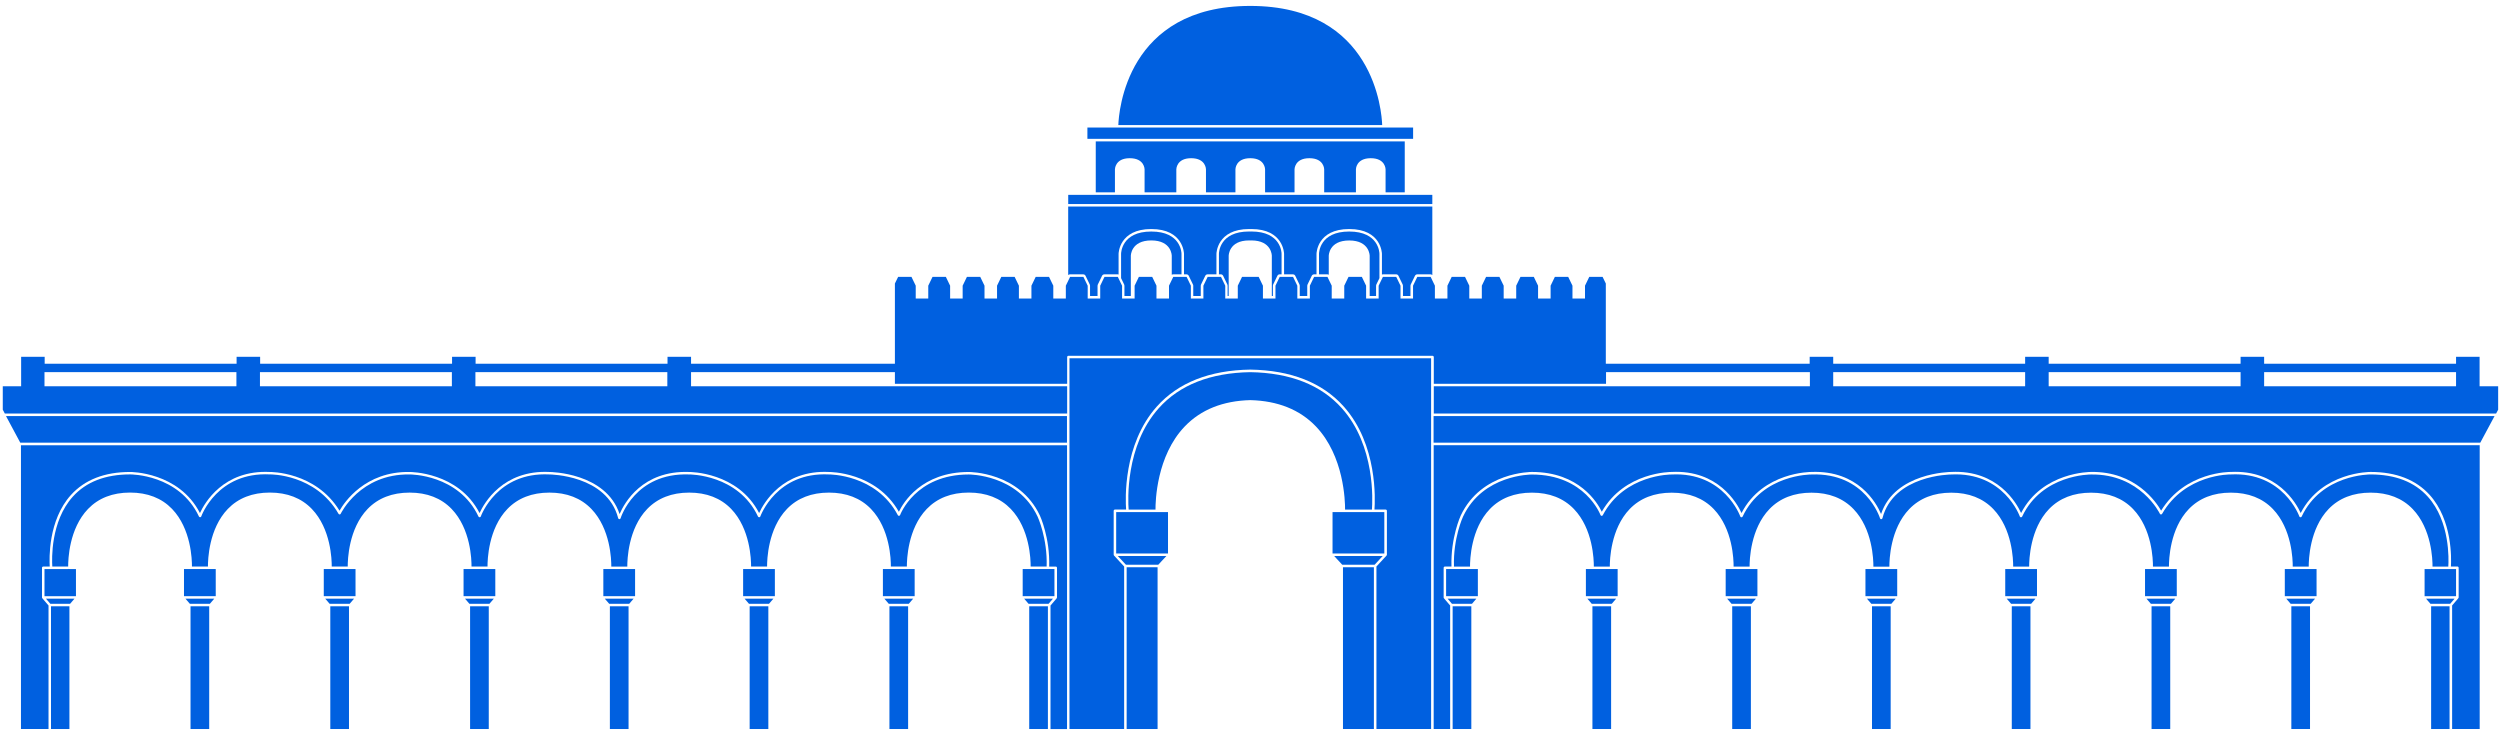 <?xml version="1.0" encoding="UTF-8"?> <svg xmlns="http://www.w3.org/2000/svg" width="361" height="106" viewBox="0 0 361 106" fill="none"> <path d="M169.398 39.617H170.61V36.654C170.61 36.525 170.548 33.433 166.247 33.433C161.951 33.433 161.889 36.52 161.884 36.654V40.165L162.332 41.089C162.358 41.14 162.369 41.192 162.369 41.249V42.74H163.292V41.775V39.979V36.933C163.292 36.933 163.292 34.718 166.247 34.718C169.202 34.718 169.202 36.933 169.202 36.933V39.674C169.258 39.638 169.331 39.617 169.398 39.617Z" fill="#0060E0"></path> <path d="M156.428 39.617C156.567 39.617 156.691 39.695 156.752 39.824L157.366 41.094C157.392 41.145 157.402 41.197 157.402 41.254V42.746H158.485V41.254C158.485 41.197 158.496 41.145 158.521 41.094L159.135 39.824C159.197 39.7 159.321 39.617 159.46 39.617H161.394C161.44 39.617 161.481 39.628 161.523 39.643V36.654C161.523 36.618 161.574 33.072 166.247 33.072C170.914 33.072 170.97 36.618 170.97 36.654V39.617H171.331C171.471 39.617 171.594 39.695 171.656 39.824L172.27 41.094C172.296 41.145 172.306 41.197 172.306 41.254V42.746H173.389V41.254C173.389 41.197 173.399 41.145 173.425 41.094L174.039 39.824C174.101 39.7 174.225 39.617 174.364 39.617H175.653V36.654C175.653 36.618 175.705 33.072 180.377 33.072C180.434 33.072 180.48 33.077 180.537 33.077C180.588 33.077 180.64 33.072 180.697 33.072C185.364 33.072 185.421 36.618 185.421 36.654V39.617H186.71C186.849 39.617 186.973 39.695 187.035 39.824L187.648 41.094C187.674 41.145 187.684 41.197 187.684 41.254V42.746H188.767V41.254C188.767 41.197 188.778 41.145 188.804 41.094L189.417 39.824C189.479 39.7 189.603 39.617 189.742 39.617H190.103V36.654C190.103 36.618 190.155 33.072 194.827 33.072C199.494 33.072 199.551 36.618 199.551 36.654V39.643C199.592 39.628 199.633 39.617 199.68 39.617H201.614C201.753 39.617 201.877 39.695 201.938 39.824L202.552 41.094C202.578 41.145 202.588 41.197 202.588 41.254V42.746H203.671V41.254C203.671 41.197 203.682 41.145 203.707 41.094L204.321 39.824C204.383 39.7 204.507 39.617 204.646 39.617H206.58C206.673 39.617 206.76 39.659 206.827 39.721V29.825H180.537H154.246V39.721C154.313 39.659 154.401 39.617 154.494 39.617H156.428Z" fill="#0060E0"></path> <path d="M110.901 82.169H108.297H108.261H107.307V86.088H111.891V82.169H110.937H110.901Z" fill="#0060E0"></path> <path d="M108.152 87.187H111.045L111.68 86.449H107.518L108.152 87.187Z" fill="#0060E0"></path> <path d="M131.086 82.169H128.481H128.445H127.491V86.088H132.076V82.169H131.122H131.086Z" fill="#0060E0"></path> <path d="M152.261 82.169H151.307H151.27H148.666H148.625H147.676V86.088H152.261V82.169Z" fill="#0060E0"></path> <path d="M128.337 87.187H131.23L131.865 86.449H127.703L128.337 87.187Z" fill="#0060E0"></path> <path d="M90.716 82.169H88.112H88.076H87.122V86.088H91.706V82.169H90.752H90.716Z" fill="#0060E0"></path> <path d="M70.532 82.169H67.928H67.891H66.938V86.088H71.522V82.169H70.568H70.532Z" fill="#0060E0"></path> <path d="M67.783 87.187H70.676L71.31 86.449H67.149L67.783 87.187Z" fill="#0060E0"></path> <path d="M147.887 86.449L148.522 87.187H151.415L152.049 86.449H147.887Z" fill="#0060E0"></path> <path d="M87.968 87.187H90.861L91.495 86.449H87.334L87.968 87.187Z" fill="#0060E0"></path> <path d="M162.585 81.55H167.252L168.428 80.285H161.409L162.585 81.55Z" fill="#0060E0"></path> <path d="M162.807 73.946H161.177V79.924H168.66V73.946H167.031H162.807Z" fill="#0060E0"></path> <path d="M167.154 81.911H162.688V105.27H167.154V81.911Z" fill="#0060E0"></path> <path d="M2.929 63.926H154.072V60.08H0.866L2.929 63.926Z" fill="#0060E0"></path> <path d="M47.598 87.187H50.492L51.126 86.449H46.964L47.598 87.187Z" fill="#0060E0"></path> <path d="M154.432 51.733V105.27H162.327V81.803L160.868 80.223C160.858 80.213 160.858 80.203 160.847 80.192C160.842 80.182 160.837 80.177 160.832 80.166C160.821 80.146 160.816 80.12 160.816 80.099V73.76C160.816 73.662 160.899 73.579 160.997 73.579H162.611C162.508 72.212 162.142 64.179 167.051 58.697C170.135 55.249 174.673 53.462 180.542 53.37C186.411 53.462 190.949 55.249 194.033 58.697C198.942 64.179 198.576 72.212 198.473 73.579H200.087C200.185 73.579 200.268 73.662 200.268 73.76V80.099C200.268 80.125 200.263 80.146 200.252 80.166C200.247 80.177 200.242 80.182 200.237 80.192C200.232 80.203 200.227 80.213 200.216 80.223L198.757 81.803V105.27H206.652V51.733H180.542H154.432Z" fill="#0060E0"></path> <path d="M3.026 105.27H7.007V87.434L6.11 86.387C6.105 86.376 6.1 86.366 6.095 86.356C6.089 86.35 6.084 86.34 6.079 86.335C6.069 86.314 6.064 86.294 6.064 86.268V81.988C6.064 81.89 6.146 81.808 6.244 81.808H7.183C7.111 80.688 6.945 75.123 10.241 71.478C12.232 69.274 15.104 68.154 18.776 68.154C18.843 68.149 25.8 68.118 28.873 74.085C29.518 72.676 32.241 67.818 38.971 68.154C39.022 68.154 45.551 68.071 49.027 73.744C49.713 72.542 52.714 68.045 59.15 68.154C59.222 68.154 66.174 68.123 69.248 74.085C69.892 72.676 72.615 67.818 79.345 68.154C79.464 68.154 87.478 68.226 89.469 74.23C90.149 72.635 92.754 67.896 99.525 68.154C99.592 68.154 106.544 68.123 109.617 74.085C110.262 72.676 112.985 67.818 119.715 68.154C119.777 68.159 126.491 68.102 129.797 73.899C130.416 72.609 133.051 68.154 139.889 68.154C139.956 68.154 147.186 68.118 150.162 74.447C150.177 74.478 151.632 77.632 151.503 81.813H152.452C152.55 81.813 152.632 81.895 152.632 81.994V86.273C152.632 86.314 152.617 86.356 152.591 86.392L151.694 87.44V105.275H154.081V64.293H3.026V105.27Z" fill="#0060E0"></path> <path d="M151.136 81.808C151.265 77.709 149.842 74.627 149.827 74.596C146.954 68.484 139.951 68.515 139.884 68.515C132.184 68.515 129.998 74.312 129.977 74.369C129.951 74.436 129.889 74.483 129.817 74.488C129.745 74.498 129.678 74.457 129.647 74.39C126.517 68.469 119.766 68.51 119.699 68.51C112.123 68.128 109.818 74.509 109.792 74.576C109.767 74.643 109.705 74.694 109.632 74.694C109.56 74.694 109.488 74.658 109.457 74.591C106.585 68.479 99.587 68.51 99.514 68.51C91.691 68.221 89.633 74.772 89.613 74.839C89.592 74.916 89.515 74.984 89.438 74.968C89.355 74.968 89.288 74.911 89.267 74.834C87.648 68.577 79.428 68.51 79.33 68.51C71.754 68.123 69.449 74.509 69.428 74.576C69.402 74.643 69.341 74.694 69.268 74.694C69.196 74.694 69.124 74.658 69.093 74.591C66.215 68.474 59.222 68.51 59.15 68.51C52.008 68.397 49.228 74.127 49.202 74.183C49.171 74.245 49.114 74.287 49.047 74.287C48.98 74.287 48.919 74.256 48.883 74.194C45.556 68.422 39.038 68.5 38.971 68.505C31.395 68.118 29.085 74.503 29.064 74.57C29.038 74.638 28.976 74.689 28.904 74.689C28.827 74.689 28.76 74.653 28.729 74.586C25.851 68.469 18.858 68.505 18.786 68.505C15.217 68.505 12.438 69.584 10.519 71.711C7.291 75.288 7.487 80.791 7.554 81.803H9.844C9.838 80.822 9.962 76.352 12.711 73.492C14.222 71.922 16.264 71.127 18.781 71.127C21.297 71.127 23.34 71.922 24.851 73.492C27.599 76.352 27.728 80.822 27.718 81.803H30.028C30.023 80.822 30.147 76.352 32.896 73.492C34.407 71.922 36.449 71.127 38.965 71.127C41.482 71.127 43.524 71.922 45.035 73.497C47.784 76.357 47.913 80.827 47.903 81.808H50.213C50.208 80.827 50.332 76.357 53.08 73.497C54.591 71.927 56.633 71.132 59.15 71.132C61.667 71.132 63.709 71.927 65.22 73.497C67.969 76.357 68.098 80.827 68.087 81.808H70.398C70.392 80.827 70.516 76.357 73.265 73.497C74.776 71.927 76.818 71.132 79.335 71.132C81.852 71.132 83.894 71.927 85.405 73.502C88.153 76.362 88.282 80.832 88.272 81.813H90.582C90.577 80.832 90.701 76.362 93.45 73.502C94.961 71.933 97.003 71.132 99.519 71.132C102.036 71.132 104.078 71.927 105.589 73.497C108.338 76.357 108.467 80.827 108.457 81.808H110.767C110.762 80.827 110.886 76.357 113.634 73.497C115.145 71.927 117.188 71.132 119.704 71.132C122.221 71.132 124.263 71.927 125.774 73.497C128.523 76.357 128.652 80.827 128.641 81.808H130.952C130.947 80.827 131.07 76.357 133.819 73.497C135.33 71.927 137.372 71.127 139.889 71.127C142.406 71.127 144.448 71.922 145.959 73.492C148.707 76.352 148.836 80.822 148.826 81.803H151.136V81.808Z" fill="#0060E0"></path> <path d="M50.347 82.169H47.743H47.707H46.753V86.088H51.337V82.169H50.388H50.347Z" fill="#0060E0"></path> <path d="M90.763 87.548H88.066V105.27H90.763V87.548Z" fill="#0060E0"></path> <path d="M70.578 87.548H67.881V105.27H70.578V87.548Z" fill="#0060E0"></path> <path d="M110.948 87.548H108.25V105.27H110.948V87.548Z" fill="#0060E0"></path> <path d="M151.317 87.548H148.62V105.27H151.317V87.548Z" fill="#0060E0"></path> <path d="M131.132 87.548H128.435V105.27H131.132V87.548Z" fill="#0060E0"></path> <path d="M9.941 82.148C9.916 82.159 9.89 82.169 9.864 82.169H7.373H7.327H6.424V86.087H10.968V82.169H10.019C9.988 82.169 9.962 82.164 9.941 82.148Z" fill="#0060E0"></path> <path d="M30.162 82.169H27.558H27.522H26.568V86.088H31.152V82.169H30.204H30.162Z" fill="#0060E0"></path> <path d="M7.27 87.187H10.122L10.756 86.449H6.636L7.27 87.187Z" fill="#0060E0"></path> <path d="M50.394 87.548H47.696V105.27H50.394V87.548Z" fill="#0060E0"></path> <path d="M27.414 87.187H30.307L30.941 86.449H26.779L27.414 87.187Z" fill="#0060E0"></path> <path d="M30.209 87.548H27.512V105.27H30.209V87.548Z" fill="#0060E0"></path> <path d="M10.024 87.548H7.363V105.27H10.024V87.548Z" fill="#0060E0"></path> <path d="M204.053 20.048V18.416H180.537H157.021V20.048H180.537H204.053Z" fill="#0060E0"></path> <path d="M206.827 29.464V28.137H180.537H154.251V29.464H180.537H206.827Z" fill="#0060E0"></path> <path d="M202.846 27.775V20.414H180.537H158.227V27.775H160.997V24.451C160.997 24.451 160.997 22.845 163.137 22.845C165.277 22.845 165.277 24.451 165.277 24.451V27.775H169.862V24.451C169.862 24.451 169.862 22.845 172.002 22.845C174.142 22.845 174.142 24.451 174.142 24.451V27.775H178.397V24.451C178.397 24.451 178.397 22.845 180.537 22.845C182.677 22.845 182.677 24.451 182.677 24.451V27.775H186.931V24.451C186.931 24.451 186.931 22.845 189.072 22.845C191.212 22.845 191.212 24.451 191.212 24.451V27.775H195.796V24.451C195.796 24.451 195.796 22.845 197.937 22.845C200.077 22.845 200.077 24.451 200.077 24.451V27.775H202.846Z" fill="#0060E0"></path> <path d="M199.587 18.055C199.525 16.217 198.453 0.855 180.537 0.855C162.621 0.855 161.554 16.217 161.487 18.055H180.537H199.587Z" fill="#0060E0"></path> <path d="M197.782 41.775V42.74H198.705V41.249C198.705 41.192 198.715 41.14 198.741 41.089L199.19 40.165V36.654C199.19 36.525 199.128 33.433 194.827 33.433C190.531 33.433 190.469 36.52 190.464 36.654V39.617H191.676C191.748 39.617 191.815 39.638 191.872 39.679V36.938C191.872 36.938 191.872 34.724 194.827 34.724C197.782 34.724 197.782 36.938 197.782 36.938V39.984V41.775V41.775Z" fill="#0060E0"></path> <path d="M183.651 41.775V42.74H183.806V41.249C183.806 41.192 183.817 41.14 183.842 41.089L184.456 39.819C184.518 39.695 184.642 39.612 184.781 39.612H185.059V36.649C185.059 36.52 185.008 33.428 180.696 33.428C180.64 33.428 180.593 33.433 180.537 33.433C180.485 33.433 180.433 33.428 180.377 33.428C176.065 33.428 176.014 36.515 176.014 36.649V39.612H176.292C176.432 39.612 176.555 39.69 176.617 39.819L177.231 41.089C177.257 41.14 177.267 41.192 177.267 41.249V42.74H177.422V41.775V39.979V36.933C177.422 36.933 177.422 34.718 180.377 34.718C180.433 34.718 180.48 34.724 180.537 34.724C180.588 34.724 180.64 34.718 180.696 34.718C183.651 34.718 183.651 36.933 183.651 36.933V39.979V41.775Z" fill="#0060E0"></path> <path d="M252.782 82.169H250.178H250.136H249.188V86.088H253.772V82.169H252.818H252.782Z" fill="#0060E0"></path> <path d="M250.033 87.187H252.926L253.556 86.449H249.399L250.033 87.187Z" fill="#0060E0"></path> <path d="M232.597 82.169H229.993H229.952H229.003V86.088H233.587V82.169H232.633H232.597Z" fill="#0060E0"></path> <path d="M212.413 82.169H209.808H209.767H208.818V86.088H213.403V82.169H212.449H212.413Z" fill="#0060E0"></path> <path d="M229.848 87.187H232.742L233.371 86.449H229.214L229.848 87.187Z" fill="#0060E0"></path> <path d="M272.967 82.169H270.362H270.321H269.372V86.088H273.957V82.169H273.003H272.967Z" fill="#0060E0"></path> <path d="M293.151 82.169H290.547H290.506H289.557V86.088H294.142V82.169H293.187H293.151Z" fill="#0060E0"></path> <path d="M290.403 87.187H293.296L293.925 86.449H289.769L290.403 87.187Z" fill="#0060E0"></path> <path d="M209.664 87.187H212.557L213.186 86.449H209.03L209.664 87.187Z" fill="#0060E0"></path> <path d="M270.218 87.187H273.111L273.74 86.449H269.584L270.218 87.187Z" fill="#0060E0"></path> <path d="M192.651 80.285L193.821 81.55H198.494L199.664 80.285H192.651Z" fill="#0060E0"></path> <path d="M199.896 73.946H198.272H194.043H192.418V79.924H199.896V73.946Z" fill="#0060E0"></path> <path d="M194.229 73.585H198.107C198.2 72.371 198.623 64.37 193.76 58.945C190.748 55.579 186.297 53.834 180.542 53.741C174.787 53.834 170.336 55.579 167.324 58.945C162.461 64.375 162.884 72.371 162.977 73.585H166.855C166.845 72.403 166.994 65.841 171.079 61.577C173.405 59.151 176.592 57.876 180.547 57.778C184.503 57.876 187.69 59.146 190.016 61.577C194.09 65.841 194.239 72.397 194.229 73.585Z" fill="#0060E0"></path> <path d="M198.39 81.911H193.925V105.27H198.39V81.911Z" fill="#0060E0"></path> <path d="M207.008 63.926H358.151L360.214 60.08H207.008V63.926Z" fill="#0060E0"></path> <path d="M310.587 87.187H313.481L314.11 86.449H309.953L310.587 87.187Z" fill="#0060E0"></path> <path d="M207.008 105.27H209.401V87.435L208.503 86.387C208.478 86.356 208.462 86.314 208.462 86.268V81.989C208.462 81.89 208.545 81.808 208.643 81.808H209.592C209.463 77.626 210.917 74.472 210.932 74.441C213.908 68.113 221.138 68.154 221.205 68.149C228.043 68.149 230.679 72.604 231.298 73.894C234.603 68.097 241.318 68.154 241.38 68.149C248.11 67.813 250.832 72.671 251.477 74.08C254.551 68.118 261.502 68.149 261.569 68.149C268.341 67.891 270.95 72.629 271.626 74.225C273.616 68.226 281.63 68.149 281.749 68.149C288.479 67.813 291.202 72.671 291.846 74.08C294.92 68.118 301.872 68.149 301.944 68.149C308.38 68.04 311.381 72.542 312.067 73.739C315.543 68.066 322.072 68.144 322.124 68.149C328.848 67.813 331.576 72.671 332.221 74.08C335.295 68.113 342.252 68.144 342.319 68.149C345.99 68.149 348.863 69.269 350.853 71.473C354.144 75.123 353.979 80.688 353.912 81.803H354.85C354.948 81.803 355.031 81.885 355.031 81.983V86.263C355.031 86.283 355.026 86.309 355.015 86.33C355.01 86.34 355.005 86.345 355 86.351C354.995 86.361 354.989 86.371 354.984 86.382L354.087 87.429V105.265H358.068V64.282H207.023V105.27H207.008Z" fill="#0060E0"></path> <path d="M353.535 81.808C353.602 80.801 353.798 75.293 350.57 71.716C348.652 69.589 345.872 68.51 342.303 68.51C342.226 68.51 335.233 68.479 332.36 74.591C332.329 74.658 332.262 74.695 332.185 74.695C332.113 74.689 332.046 74.643 332.025 74.576C332.005 74.514 329.694 68.123 322.118 68.51C322.046 68.505 315.533 68.428 312.207 74.199C312.171 74.256 312.114 74.287 312.042 74.292C311.975 74.287 311.913 74.251 311.887 74.189C311.861 74.132 309.081 68.402 301.939 68.516C301.862 68.516 294.869 68.484 291.996 74.597C291.965 74.664 291.898 74.7 291.821 74.7C291.749 74.695 291.682 74.648 291.661 74.581C291.64 74.514 289.335 68.128 281.759 68.516C281.661 68.516 273.441 68.583 271.822 74.839C271.801 74.917 271.729 74.973 271.652 74.973C271.574 74.989 271.497 74.922 271.476 74.844C271.456 74.777 269.393 68.221 261.575 68.516C261.502 68.516 254.504 68.484 251.632 74.597C251.601 74.664 251.534 74.7 251.457 74.7C251.384 74.695 251.317 74.648 251.297 74.581C251.276 74.514 248.966 68.133 241.39 68.516C241.323 68.516 234.572 68.469 231.442 74.395C231.411 74.457 231.344 74.498 231.272 74.493C231.2 74.488 231.138 74.442 231.112 74.374C231.091 74.318 228.905 68.521 221.205 68.521C221.138 68.521 214.135 68.49 211.263 74.602C211.247 74.633 209.824 77.709 209.953 81.813H212.273C212.268 80.832 212.392 76.362 215.141 73.502C216.652 71.933 218.694 71.138 221.21 71.138C223.727 71.138 225.769 71.933 227.28 73.507C230.029 76.367 230.158 80.838 230.148 81.818H232.458C232.453 80.838 232.577 76.367 235.325 73.507C236.836 71.938 238.878 71.143 241.395 71.143C243.912 71.143 245.954 71.938 247.465 73.507C250.214 76.367 250.343 80.838 250.332 81.818H252.643C252.638 80.838 252.761 76.367 255.51 73.507C257.021 71.938 259.063 71.143 261.58 71.143C264.096 71.143 266.139 71.938 267.65 73.512C270.398 76.372 270.527 80.843 270.517 81.823H272.827C272.822 80.843 272.946 76.372 275.695 73.512C277.206 71.943 279.248 71.143 281.765 71.143C284.281 71.143 286.323 71.938 287.834 73.507C290.583 76.367 290.712 80.838 290.702 81.818H293.012C293.007 80.838 293.131 76.367 295.879 73.507C297.39 71.938 299.433 71.143 301.949 71.143C304.466 71.143 306.508 71.938 308.019 73.507C310.768 76.367 310.897 80.838 310.886 81.818H313.197C313.192 80.838 313.315 76.367 316.064 73.507C317.575 71.938 319.617 71.138 322.134 71.138C324.651 71.138 326.693 71.933 328.204 73.502C330.953 76.362 331.081 80.832 331.071 81.813H333.381C333.376 80.832 333.5 76.362 336.249 73.502C337.76 71.933 339.802 71.138 342.319 71.138C344.835 71.138 346.878 71.933 348.389 73.502C351.137 76.362 351.266 80.832 351.256 81.813H353.535V81.808Z" fill="#0060E0"></path> <path d="M313.336 82.169H310.732H310.691H309.742V86.088H314.326V82.169H313.372H313.336Z" fill="#0060E0"></path> <path d="M273.013 87.548H270.316V105.27H273.013V87.548Z" fill="#0060E0"></path> <path d="M293.198 87.548H290.501V105.27H293.198V87.548Z" fill="#0060E0"></path> <path d="M252.828 87.548H250.131V105.27H252.828V87.548Z" fill="#0060E0"></path> <path d="M212.459 87.548H209.762V105.27H212.459V87.548Z" fill="#0060E0"></path> <path d="M232.644 87.548H229.947V105.27H232.644V87.548Z" fill="#0060E0"></path> <path d="M354.654 82.169H353.752H353.706H351.215C351.189 82.169 351.163 82.164 351.137 82.148C351.112 82.159 351.086 82.169 351.06 82.169H350.111V86.087H354.654V82.169Z" fill="#0060E0"></path> <path d="M333.521 82.169H330.916H330.875H329.926V86.088H334.511V82.169H333.557H333.521Z" fill="#0060E0"></path> <path d="M350.323 86.449L350.957 87.187H353.809L354.443 86.449H350.323Z" fill="#0060E0"></path> <path d="M313.382 87.548H310.685V105.27H313.382V87.548Z" fill="#0060E0"></path> <path d="M330.772 87.187H333.665L334.294 86.449H330.138L330.772 87.187Z" fill="#0060E0"></path> <path d="M333.567 87.548H330.87V105.27H333.567V87.548Z" fill="#0060E0"></path> <path d="M353.716 87.548H351.055V105.27H353.716V87.548Z" fill="#0060E0"></path> <path d="M358.053 55.78V51.526H354.654V52.523H326.94V51.526H323.542V52.523H295.828V51.526H292.429V52.523H264.715V51.526H261.317V52.523H231.88V40.939L231.416 39.984H230.452H229.487L228.874 41.254V43.112H227.064V41.254L226.45 39.984H225.486H224.521L223.908 41.254V43.112H222.097V41.254L221.484 39.984H220.519H219.555L218.941 41.254V43.112H217.131V41.254L216.517 39.984H215.553H214.589L213.975 41.254V43.112H212.165V41.254L211.551 39.984H210.587H209.622L209.009 41.254V43.112H207.199V41.254L206.585 39.984H205.621H204.656L204.043 41.254V43.112H202.232V41.254L201.619 39.984H200.654H199.69L199.076 41.254V43.112H197.266V41.254L196.652 39.984H195.688H194.724L194.11 41.254V43.112H192.3V41.254L191.686 39.984H190.722H189.757L189.144 41.254V43.112H187.334V41.254L186.72 39.984H185.756H184.791L184.178 41.254V43.112H182.367V41.254L181.754 39.984H180.789H180.552H180.315H179.351L178.737 41.254V43.112H176.927V41.254L176.313 39.984H175.349H174.384L173.771 41.254V43.112H171.96V41.254L171.347 39.984H170.382H169.418L168.804 41.254V43.112H166.994V41.254L166.381 39.984H165.416H164.452L163.838 41.254V43.112H162.028V41.254L161.414 39.984H160.45H159.486L158.872 41.254V43.112H157.062V41.254L156.448 39.984H155.484H154.519L153.906 41.254V43.112H152.096V41.254L151.482 39.984H150.517H149.553L148.939 41.254V43.112H147.129V41.254L146.516 39.984H145.551H144.587L143.973 41.254V43.112H142.163V41.254L141.549 39.984H140.585H139.621L139.007 41.254V43.112H137.197V41.254L136.583 39.984H135.619H134.654L134.041 41.254V43.112H132.231V41.254L131.617 39.984H130.653H129.688L129.224 40.939V52.523H99.788V51.526H96.389V52.523H68.675V51.526H65.277V52.523H37.563V51.526H34.164V52.523H6.45V51.526H3.052V55.78H0.401V59.161L0.7 59.719H154.097V55.78H99.788V53.736H129.224V55.419H154.097V51.557C154.097 51.459 154.179 51.377 154.277 51.377H180.568H206.858C206.956 51.377 207.039 51.459 207.039 51.557V55.419H231.911V53.736H261.348V55.78H207.039V59.719H360.435L360.734 59.161V55.78H358.053ZM34.138 55.78H6.424V53.736H34.138V55.78ZM65.251 55.78H37.537V53.736H65.251V55.78ZM96.363 55.78H68.649V53.736H96.363V55.78ZM292.429 55.78H264.715V53.736H292.429V55.78ZM323.542 55.78H295.828V53.736H323.542V55.78ZM354.654 55.78H326.94V53.736H354.654V55.78Z" fill="#0060E0"></path> </svg> 